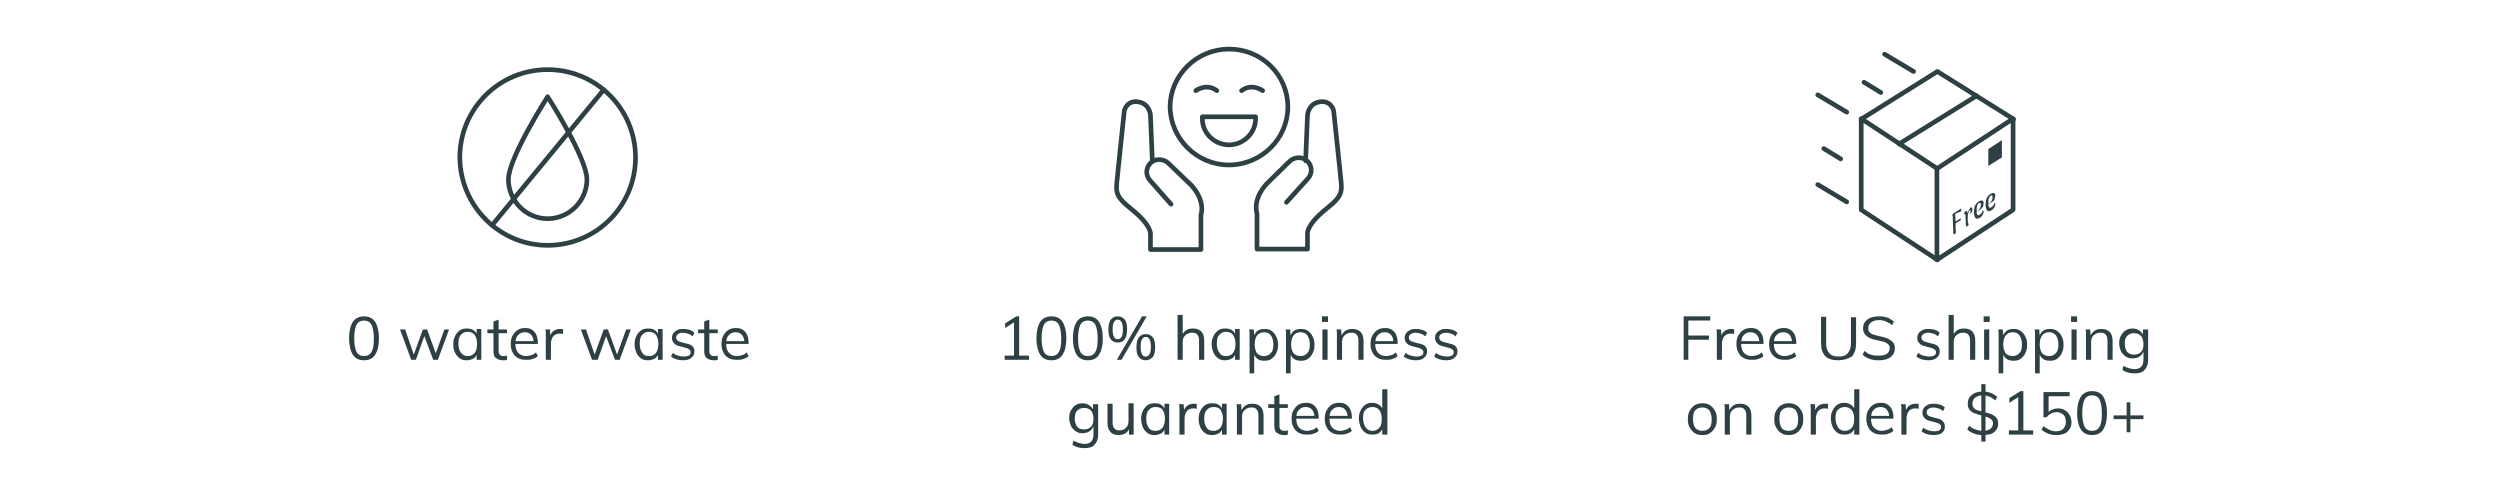 <?xml version="1.0" encoding="utf-8"?>
<!-- Generator: Adobe Illustrator 25.4.1, SVG Export Plug-In . SVG Version: 6.00 Build 0)  -->
<svg version="1.1" id="Capa_1" xmlns="http://www.w3.org/2000/svg" xmlns:xlink="http://www.w3.org/1999/xlink" x="0px" y="0px"
	 viewBox="0 0 535 105.9" style="enable-background:new 0 0 535 105.9;" xml:space="preserve">
<style type="text/css">
	.st0{fill:#2D4043;}
	.st1{fill:none;stroke:#2D4043;stroke-linecap:round;stroke-linejoin:round;stroke-miterlimit:10;}
</style>
<path class="st0" d="M77.9,77.1c-1.1,0-1.9-0.4-2.4-1.2c-0.5-0.8-0.8-2-0.8-3.5c0-1.6,0.3-2.7,0.8-3.5c0.5-0.8,1.4-1.2,2.4-1.2
	s1.9,0.4,2.4,1.2c0.5,0.8,0.8,2,0.8,3.5c0,1.6-0.3,2.7-0.8,3.5C79.8,76.7,79,77.1,77.9,77.1z M77.9,76.2c0.7,0,1.3-0.3,1.6-0.9
	c0.4-0.6,0.5-1.6,0.5-2.9c0-1.3-0.2-2.3-0.5-2.9c-0.3-0.6-0.9-0.9-1.6-0.9s-1.3,0.3-1.6,0.9c-0.3,0.6-0.5,1.6-0.5,2.9
	c0,1.3,0.2,2.3,0.5,2.9C76.6,75.9,77.2,76.2,77.9,76.2z M88,77l-2.4-6.5h1.1l2,5.8h-0.3l2.1-5.8h0.9l2.1,5.8H93l2.1-5.8h1L93.7,77
	h-1l-2.2-5.9h0.6L89,77H88z M99.9,77.1c-0.6,0-1.1-0.1-1.5-0.4c-0.4-0.3-0.8-0.7-1-1.2C97.1,75,97,74.4,97,73.7
	c0-0.7,0.1-1.3,0.4-1.8c0.2-0.5,0.6-0.9,1-1.2c0.4-0.3,0.9-0.4,1.5-0.4c0.6,0,1.1,0.1,1.5,0.4c0.4,0.3,0.7,0.7,0.8,1.3l-0.2,0.1
	v-1.7h1V77h-1v-1.7l0.2,0.1c-0.1,0.5-0.4,1-0.8,1.3C101,76.9,100.5,77.1,99.9,77.1z M100.1,76.2c0.6,0,1.1-0.2,1.5-0.7
	c0.3-0.4,0.5-1.1,0.5-1.9s-0.2-1.4-0.5-1.9c-0.3-0.4-0.8-0.7-1.5-0.7c-0.6,0-1.1,0.2-1.5,0.7c-0.4,0.4-0.5,1.1-0.5,1.9
	c0,0.8,0.2,1.4,0.5,1.8C99,76,99.5,76.2,100.1,76.2z M104.3,71.3v-0.8h4.2v0.8H104.3z M108.5,76.1V77c-0.1,0-0.3,0.1-0.4,0.1
	c-0.1,0-0.3,0-0.5,0c-0.6,0-1.1-0.2-1.5-0.5c-0.4-0.3-0.5-0.9-0.5-1.6v-6.2l1.1-0.4v6.5c0,0.3,0,0.6,0.1,0.8
	c0.1,0.2,0.2,0.3,0.4,0.4c0.2,0.1,0.4,0.1,0.6,0.1c0.1,0,0.2,0,0.4,0C108.2,76.1,108.3,76.1,108.5,76.1z M115.1,76.2
	c-0.3,0.3-0.7,0.5-1.1,0.6c-0.4,0.2-0.9,0.2-1.4,0.2c-0.7,0-1.3-0.1-1.8-0.4c-0.5-0.3-0.9-0.7-1.1-1.2c-0.3-0.5-0.4-1.1-0.4-1.8
	c0-0.7,0.1-1.3,0.4-1.8c0.3-0.5,0.6-0.9,1.1-1.2c0.5-0.3,1-0.4,1.6-0.4c0.6,0,1.1,0.1,1.5,0.4c0.4,0.3,0.7,0.6,0.9,1.1
	c0.2,0.5,0.3,1,0.3,1.7v0.2h-4.9V73h4.3l-0.3,0.5c0-0.8-0.1-1.3-0.5-1.8c-0.3-0.4-0.8-0.6-1.4-0.6c-0.6,0-1.1,0.2-1.5,0.7
	c-0.4,0.4-0.5,1.1-0.5,1.8c0,0.8,0.2,1.5,0.6,1.9c0.4,0.4,0.9,0.7,1.7,0.7c0.4,0,0.7-0.1,1.1-0.2c0.4-0.1,0.7-0.3,1-0.6L115.1,76.2z
	 M116.8,77v-4.7c0-0.3,0-0.6,0-0.9c0-0.3,0-0.6-0.1-0.9h1l0.1,1.6l-0.1,0c0.1-0.6,0.4-1,0.8-1.3c0.4-0.3,0.9-0.4,1.4-0.4
	c0.1,0,0.2,0,0.3,0c0.1,0,0.2,0,0.3,0.1l0,1c-0.2-0.1-0.4-0.1-0.7-0.1c-0.5,0-0.8,0.1-1.1,0.3c-0.3,0.2-0.5,0.5-0.6,0.8
	c-0.1,0.3-0.2,0.6-0.2,1V77H116.8z M126.7,77l-2.4-6.5h1.1l2,5.8h-0.3l2.1-5.8h0.9l2.1,5.8h-0.3l2.1-5.8h1l-2.4,6.5h-1l-2.2-5.9h0.6
	l-2.1,5.9H126.7z M138.7,77.1c-0.6,0-1.1-0.1-1.5-0.4c-0.4-0.3-0.8-0.7-1-1.2c-0.2-0.5-0.4-1.1-0.4-1.8c0-0.7,0.1-1.3,0.4-1.8
	c0.2-0.5,0.6-0.9,1-1.2c0.4-0.3,0.9-0.4,1.5-0.4c0.6,0,1.1,0.1,1.5,0.4c0.4,0.3,0.7,0.7,0.8,1.3l-0.2,0.1v-1.7h1V77h-1v-1.7l0.2,0.1
	c-0.1,0.5-0.4,1-0.8,1.3C139.8,76.9,139.3,77.1,138.7,77.1z M138.9,76.2c0.6,0,1.1-0.2,1.5-0.7c0.3-0.4,0.5-1.1,0.5-1.9
	s-0.2-1.4-0.5-1.9c-0.3-0.4-0.8-0.7-1.5-0.7c-0.6,0-1.1,0.2-1.5,0.7c-0.4,0.4-0.5,1.1-0.5,1.9c0,0.8,0.2,1.4,0.5,1.8
	C137.7,76,138.2,76.2,138.9,76.2z M146.2,77.1c-1.1,0-2-0.3-2.6-0.8l0.4-0.8c0.3,0.3,0.7,0.5,1.1,0.6c0.4,0.1,0.8,0.2,1.2,0.2
	c0.5,0,0.9-0.1,1.1-0.2c0.3-0.2,0.4-0.4,0.4-0.7c0-0.3-0.1-0.5-0.3-0.6c-0.2-0.2-0.5-0.3-0.9-0.4l-1.1-0.3c-0.5-0.1-1-0.3-1.3-0.7
	c-0.3-0.3-0.4-0.7-0.4-1.1c0-0.4,0.1-0.7,0.3-1c0.2-0.3,0.5-0.5,0.9-0.7c0.4-0.2,0.8-0.2,1.3-0.2c0.5,0,0.9,0.1,1.3,0.2
	c0.4,0.1,0.7,0.4,1,0.6l-0.4,0.8c-0.3-0.3-0.6-0.5-1-0.6c-0.3-0.1-0.7-0.2-1-0.2c-0.5,0-0.8,0.1-1.1,0.3c-0.3,0.2-0.4,0.4-0.4,0.7
	c0,0.3,0.1,0.5,0.2,0.6c0.2,0.2,0.4,0.3,0.8,0.4l1.1,0.3c0.6,0.1,1.1,0.3,1.4,0.6c0.3,0.3,0.4,0.7,0.4,1.1c0,0.6-0.2,1-0.7,1.4
	C147.6,76.9,146.9,77.1,146.2,77.1z M149.4,71.3v-0.8h4.2v0.8H149.4z M153.6,76.1V77c-0.1,0-0.3,0.1-0.4,0.1c-0.1,0-0.3,0-0.5,0
	c-0.6,0-1.1-0.2-1.5-0.5c-0.4-0.3-0.5-0.9-0.5-1.6v-6.2l1.1-0.4v6.5c0,0.3,0,0.6,0.1,0.8c0.1,0.2,0.2,0.3,0.4,0.4
	c0.2,0.1,0.4,0.1,0.6,0.1c0.1,0,0.2,0,0.4,0C153.3,76.1,153.5,76.1,153.6,76.1z M160.2,76.2c-0.3,0.3-0.7,0.5-1.1,0.6
	c-0.4,0.2-0.9,0.2-1.4,0.2c-0.7,0-1.3-0.1-1.8-0.4c-0.5-0.3-0.9-0.7-1.1-1.2c-0.3-0.5-0.4-1.1-0.4-1.8c0-0.7,0.1-1.3,0.4-1.8
	c0.3-0.5,0.6-0.9,1.1-1.2c0.5-0.3,1-0.4,1.6-0.4c0.6,0,1.1,0.1,1.5,0.4c0.4,0.3,0.7,0.6,0.9,1.1c0.2,0.5,0.3,1,0.3,1.7v0.2h-4.9V73
	h4.3l-0.3,0.5c0-0.8-0.1-1.3-0.5-1.8c-0.3-0.4-0.8-0.6-1.4-0.6c-0.6,0-1.1,0.2-1.5,0.7c-0.4,0.4-0.5,1.1-0.5,1.8
	c0,0.8,0.2,1.5,0.6,1.9c0.4,0.4,0.9,0.7,1.7,0.7c0.4,0,0.7-0.1,1.1-0.2c0.4-0.1,0.7-0.3,1-0.6L160.2,76.2z"/>
<path class="st0" d="M217,76.5v-8.2l0.6,0.3l-2.5,1.6v-1l2.4-1.5h0.6v8.8H217z M215,77v-0.9h5.2V77H215z M225,77.1
	c-1.1,0-1.9-0.4-2.4-1.2c-0.5-0.8-0.8-2-0.8-3.5c0-1.6,0.3-2.7,0.8-3.5c0.5-0.8,1.4-1.2,2.4-1.2c1.1,0,1.9,0.4,2.4,1.2
	c0.5,0.8,0.8,2,0.8,3.5c0,1.6-0.3,2.7-0.8,3.5C226.9,76.7,226.1,77.1,225,77.1z M225,76.2c0.7,0,1.3-0.3,1.6-0.9
	c0.4-0.6,0.5-1.6,0.5-2.9c0-1.3-0.2-2.3-0.5-2.9c-0.3-0.6-0.9-0.9-1.6-0.9s-1.3,0.3-1.6,0.9c-0.3,0.6-0.5,1.6-0.5,2.9
	c0,1.3,0.2,2.3,0.5,2.9C223.7,75.9,224.3,76.2,225,76.2z M232.8,77.1c-1.1,0-1.9-0.4-2.4-1.2c-0.5-0.8-0.8-2-0.8-3.5
	c0-1.6,0.3-2.7,0.8-3.5c0.5-0.8,1.4-1.2,2.4-1.2c1.1,0,1.9,0.4,2.4,1.2c0.5,0.8,0.8,2,0.8,3.5c0,1.6-0.3,2.7-0.8,3.5
	C234.7,76.7,233.9,77.1,232.8,77.1z M232.8,76.2c0.7,0,1.3-0.3,1.6-0.9c0.4-0.6,0.5-1.6,0.5-2.9c0-1.3-0.2-2.3-0.5-2.9
	c-0.3-0.6-0.9-0.9-1.6-0.9s-1.3,0.3-1.6,0.9c-0.3,0.6-0.5,1.6-0.5,2.9c0,1.3,0.2,2.3,0.5,2.9C231.5,75.9,232.1,76.2,232.8,76.2z
	 M239.2,73.3c-0.6,0-1.1-0.2-1.5-0.7c-0.4-0.5-0.5-1.2-0.5-2.1c0-1,0.2-1.7,0.5-2.1c0.4-0.5,0.9-0.7,1.5-0.7c0.6,0,1.1,0.2,1.5,0.7
	c0.4,0.5,0.5,1.2,0.5,2.1c0,1-0.2,1.7-0.5,2.1C240.3,73.1,239.8,73.3,239.2,73.3z M239.2,72.6c0.4,0,0.6-0.2,0.8-0.5
	c0.2-0.3,0.3-0.9,0.3-1.6c0-0.7-0.1-1.2-0.3-1.6c-0.2-0.3-0.4-0.5-0.8-0.5s-0.6,0.2-0.8,0.5c-0.2,0.3-0.3,0.9-0.3,1.6
	c0,0.7,0.1,1.3,0.3,1.6C238.5,72.4,238.8,72.6,239.2,72.6z M239,77l5.4-9.3h1L240,77H239z M245.2,77.1c-0.6,0-1.1-0.2-1.5-0.7
	c-0.4-0.5-0.5-1.2-0.5-2.1c0-1,0.2-1.7,0.5-2.1c0.4-0.5,0.9-0.7,1.5-0.7c0.6,0,1.1,0.2,1.5,0.7c0.4,0.5,0.5,1.2,0.5,2.1
	c0,1-0.2,1.7-0.5,2.1C246.3,76.8,245.8,77.1,245.2,77.1z M245.2,76.3c0.4,0,0.6-0.2,0.8-0.5c0.2-0.3,0.3-0.9,0.3-1.6
	c0-0.7-0.1-1.2-0.3-1.6c-0.2-0.3-0.4-0.5-0.8-0.5c-0.4,0-0.6,0.2-0.8,0.5c-0.2,0.3-0.3,0.9-0.3,1.6c0,0.7,0.1,1.3,0.3,1.6
	C244.5,76.1,244.8,76.3,245.2,76.3z M252,77v-9.6h1.1v4.4l-0.2,0.1c0.2-0.5,0.5-0.9,0.9-1.2c0.4-0.3,0.9-0.4,1.5-0.4
	c1.6,0,2.4,0.9,2.4,2.6V77h-1.1v-4.1c0-0.6-0.1-1-0.4-1.3c-0.2-0.3-0.6-0.4-1.1-0.4c-0.6,0-1.1,0.2-1.5,0.6
	c-0.4,0.4-0.5,0.9-0.5,1.5V77H252z M262.2,77.1c-0.6,0-1.1-0.1-1.5-0.4c-0.4-0.3-0.8-0.7-1-1.2c-0.2-0.5-0.4-1.1-0.4-1.8
	c0-0.7,0.1-1.3,0.4-1.8c0.2-0.5,0.6-0.9,1-1.2c0.4-0.3,0.9-0.4,1.5-0.4c0.6,0,1.1,0.1,1.5,0.4c0.4,0.3,0.7,0.7,0.8,1.3l-0.2,0.1
	v-1.7h1V77h-1v-1.7l0.2,0.1c-0.1,0.5-0.4,1-0.8,1.3C263.3,76.9,262.8,77.1,262.2,77.1z M262.4,76.2c0.6,0,1.1-0.2,1.5-0.7
	c0.3-0.4,0.5-1.1,0.5-1.9s-0.2-1.4-0.5-1.9c-0.3-0.4-0.8-0.7-1.5-0.7c-0.6,0-1.1,0.2-1.5,0.7c-0.4,0.4-0.5,1.1-0.5,1.9
	c0,0.8,0.2,1.4,0.5,1.8C261.2,76,261.7,76.2,262.4,76.2z M267.4,79.8v-7.5c0-0.3,0-0.6,0-0.9c0-0.3,0-0.6-0.1-0.9h1l0.1,1.4
	l-0.1,0.2c0.1-0.5,0.4-1,0.8-1.3c0.4-0.3,0.9-0.4,1.5-0.4c0.6,0,1.1,0.1,1.5,0.4c0.4,0.3,0.8,0.7,1,1.2c0.3,0.5,0.4,1.1,0.4,1.8
	c0,0.7-0.1,1.3-0.4,1.8c-0.2,0.5-0.6,0.9-1,1.2c-0.4,0.3-0.9,0.4-1.5,0.4c-0.6,0-1.1-0.1-1.5-0.4c-0.4-0.3-0.7-0.7-0.8-1.3l0.1-0.1
	v4.5H267.4z M270.5,76.2c0.6,0,1.1-0.2,1.5-0.7c0.4-0.4,0.5-1,0.5-1.8c0-0.8-0.2-1.4-0.5-1.9c-0.4-0.5-0.8-0.7-1.5-0.7
	c-0.6,0-1.1,0.2-1.5,0.7c-0.3,0.4-0.5,1.1-0.5,1.9s0.2,1.4,0.5,1.9C269.4,76,269.9,76.2,270.5,76.2z M275.2,79.8v-7.5
	c0-0.3,0-0.6,0-0.9c0-0.3,0-0.6-0.1-0.9h1l0.1,1.4l-0.1,0.2c0.1-0.5,0.4-1,0.8-1.3c0.4-0.3,0.9-0.4,1.5-0.4c0.6,0,1.1,0.1,1.5,0.4
	c0.4,0.3,0.8,0.7,1,1.2c0.3,0.5,0.4,1.1,0.4,1.8c0,0.7-0.1,1.3-0.4,1.8c-0.2,0.5-0.6,0.9-1,1.2c-0.4,0.3-0.9,0.4-1.5,0.4
	c-0.6,0-1.1-0.1-1.5-0.4c-0.4-0.3-0.7-0.7-0.8-1.3l0.1-0.1v4.5H275.2z M278.3,76.2c0.6,0,1.1-0.2,1.5-0.7c0.4-0.4,0.5-1,0.5-1.8
	c0-0.8-0.2-1.4-0.5-1.9c-0.4-0.5-0.8-0.7-1.5-0.7c-0.6,0-1.1,0.2-1.5,0.7c-0.3,0.4-0.5,1.1-0.5,1.9s0.2,1.4,0.5,1.9
	C277.2,76,277.7,76.2,278.3,76.2z M283,77v-6.5h1.1V77H283z M282.9,67.7h1.3v1.2h-1.3V67.7z M286.1,77v-4.7c0-0.3,0-0.6,0-0.9
	c0-0.3,0-0.6-0.1-0.9h1l0.1,1.4l-0.1,0.1c0.2-0.5,0.5-0.9,0.9-1.2c0.4-0.3,0.9-0.4,1.5-0.4c1.6,0,2.4,0.9,2.4,2.6V77h-1.1v-4.1
	c0-0.6-0.1-1-0.4-1.3c-0.2-0.3-0.6-0.4-1.1-0.4c-0.6,0-1.1,0.2-1.5,0.6c-0.4,0.4-0.5,0.9-0.5,1.5V77H286.1z M299.1,76.2
	c-0.3,0.3-0.7,0.5-1.1,0.6c-0.4,0.2-0.9,0.2-1.4,0.2c-0.7,0-1.3-0.1-1.8-0.4c-0.5-0.3-0.9-0.7-1.1-1.2c-0.3-0.5-0.4-1.1-0.4-1.8
	c0-0.7,0.1-1.3,0.4-1.8c0.3-0.5,0.6-0.9,1.1-1.2c0.5-0.3,1-0.4,1.6-0.4c0.6,0,1.1,0.1,1.5,0.4c0.4,0.3,0.7,0.6,0.9,1.1
	c0.2,0.5,0.3,1,0.3,1.7v0.2h-4.9V73h4.3l-0.3,0.5c0-0.8-0.1-1.3-0.5-1.8c-0.3-0.4-0.8-0.6-1.4-0.6c-0.6,0-1.1,0.2-1.5,0.7
	c-0.4,0.4-0.5,1.1-0.5,1.8c0,0.8,0.2,1.5,0.6,1.9c0.4,0.4,0.9,0.7,1.7,0.7c0.4,0,0.7-0.1,1.1-0.2c0.4-0.1,0.7-0.3,1-0.6L299.1,76.2z
	 M303,77.1c-1.1,0-2-0.3-2.6-0.8l0.4-0.8c0.3,0.3,0.7,0.5,1.1,0.6c0.4,0.1,0.8,0.2,1.2,0.2c0.5,0,0.9-0.1,1.1-0.2
	c0.3-0.2,0.4-0.4,0.4-0.7c0-0.3-0.1-0.5-0.3-0.6c-0.2-0.2-0.5-0.3-0.9-0.4l-1.1-0.3c-0.5-0.1-1-0.3-1.3-0.7
	c-0.3-0.3-0.4-0.7-0.4-1.1c0-0.4,0.1-0.7,0.3-1c0.2-0.3,0.5-0.5,0.9-0.7c0.4-0.2,0.8-0.2,1.3-0.2c0.5,0,0.9,0.1,1.3,0.2
	c0.4,0.1,0.8,0.4,1,0.6l-0.4,0.8c-0.3-0.3-0.6-0.5-1-0.6c-0.3-0.1-0.7-0.2-1-0.2c-0.5,0-0.8,0.1-1.1,0.3c-0.3,0.2-0.4,0.4-0.4,0.7
	c0,0.3,0.1,0.5,0.2,0.6c0.2,0.2,0.4,0.3,0.8,0.4l1.1,0.3c0.6,0.1,1.1,0.3,1.4,0.6c0.3,0.3,0.4,0.7,0.4,1.1c0,0.6-0.2,1-0.7,1.4
	C304.4,76.9,303.8,77.1,303,77.1z M309.5,77.1c-1.1,0-2-0.3-2.6-0.8l0.4-0.8c0.3,0.3,0.7,0.5,1.1,0.6c0.4,0.1,0.8,0.2,1.2,0.2
	c0.5,0,0.9-0.1,1.1-0.2c0.3-0.2,0.4-0.4,0.4-0.7c0-0.3-0.1-0.5-0.3-0.6c-0.2-0.2-0.5-0.3-0.9-0.4l-1.1-0.3c-0.5-0.1-1-0.3-1.3-0.7
	c-0.3-0.3-0.4-0.7-0.4-1.1c0-0.4,0.1-0.7,0.3-1c0.2-0.3,0.5-0.5,0.9-0.7c0.4-0.2,0.8-0.2,1.3-0.2c0.5,0,0.9,0.1,1.3,0.2
	c0.4,0.1,0.7,0.4,1,0.6l-0.4,0.8c-0.3-0.3-0.6-0.5-1-0.6c-0.3-0.1-0.7-0.2-1-0.2c-0.5,0-0.8,0.1-1.1,0.3c-0.3,0.2-0.4,0.4-0.4,0.7
	c0,0.3,0.1,0.5,0.2,0.6c0.2,0.2,0.4,0.3,0.8,0.4l1.1,0.3c0.6,0.1,1.1,0.3,1.4,0.6c0.3,0.3,0.4,0.7,0.4,1.1c0,0.6-0.2,1-0.7,1.4
	C310.9,76.9,310.3,77.1,309.5,77.1z M232.1,95.9c-1,0-1.8-0.2-2.6-0.7l0.2-0.9c0.4,0.2,0.8,0.4,1.2,0.5c0.4,0.1,0.8,0.2,1.2,0.2
	c0.6,0,1.1-0.2,1.4-0.5c0.3-0.3,0.5-0.8,0.5-1.5v-1.8l0.1-0.2c-0.1,0.3-0.3,0.7-0.5,0.9c-0.2,0.3-0.5,0.4-0.8,0.6
	c-0.3,0.1-0.7,0.2-1.1,0.2c-0.6,0-1.1-0.1-1.5-0.4c-0.4-0.3-0.8-0.7-1-1.1c-0.2-0.5-0.4-1.1-0.4-1.7s0.1-1.2,0.4-1.7
	c0.3-0.5,0.6-0.9,1-1.1c0.4-0.3,1-0.4,1.5-0.4c0.6,0,1.1,0.2,1.5,0.5c0.4,0.3,0.7,0.7,0.9,1.2l-0.2-0.1v-1.4h1.1v6.5
	c0,1-0.3,1.7-0.8,2.2C233.8,95.7,233.1,95.9,232.1,95.9z M232,91.9c0.6,0,1.1-0.2,1.5-0.6c0.4-0.4,0.5-1,0.5-1.7
	c0-0.7-0.2-1.3-0.5-1.7c-0.4-0.4-0.8-0.6-1.5-0.6c-0.6,0-1.1,0.2-1.5,0.6c-0.4,0.4-0.5,1-0.5,1.7c0,0.7,0.2,1.3,0.5,1.7
	C230.8,91.7,231.3,91.9,232,91.9z M239.4,93.1c-0.8,0-1.4-0.2-1.8-0.7c-0.4-0.4-0.6-1.1-0.6-1.9v-4.1h1.1v4c0,0.6,0.1,1,0.4,1.3
	c0.2,0.3,0.6,0.4,1.1,0.4c0.6,0,1-0.2,1.4-0.6c0.4-0.4,0.5-0.9,0.5-1.5v-3.7h1.1V93h-1v-1.4l0.2-0.1c-0.2,0.5-0.5,0.9-0.9,1.2
	C240.4,93,239.9,93.1,239.4,93.1z M247.1,93.1c-0.6,0-1.1-0.1-1.5-0.4c-0.4-0.3-0.8-0.7-1-1.2c-0.2-0.5-0.4-1.1-0.4-1.8
	c0-0.7,0.1-1.3,0.4-1.8c0.2-0.5,0.6-0.9,1-1.2c0.4-0.3,0.9-0.4,1.5-0.4c0.6,0,1.1,0.1,1.5,0.4c0.4,0.3,0.7,0.7,0.8,1.3l-0.2,0.1
	v-1.7h1V93h-1v-1.7l0.2,0.1c-0.1,0.5-0.4,1-0.8,1.3C248.2,92.9,247.7,93.1,247.1,93.1z M247.3,92.2c0.6,0,1.1-0.2,1.5-0.7
	c0.3-0.4,0.5-1.1,0.5-1.9s-0.2-1.4-0.5-1.9c-0.3-0.4-0.8-0.6-1.5-0.6c-0.6,0-1.1,0.2-1.5,0.7c-0.4,0.4-0.5,1.1-0.5,1.9
	c0,0.8,0.2,1.4,0.5,1.8C246.1,92,246.6,92.2,247.3,92.2z M252.4,93v-4.7c0-0.3,0-0.6,0-0.9c0-0.3,0-0.6-0.1-0.9h1l0.1,1.6l-0.1,0
	c0.1-0.6,0.4-1,0.8-1.3c0.4-0.3,0.9-0.4,1.4-0.4c0.1,0,0.2,0,0.3,0c0.1,0,0.2,0,0.3,0.1l0,1c-0.2-0.1-0.4-0.1-0.7-0.1
	c-0.4,0-0.8,0.1-1.1,0.3c-0.3,0.2-0.5,0.5-0.6,0.8c-0.1,0.3-0.2,0.6-0.2,1V93H252.4z M259.4,93.1c-0.6,0-1.1-0.1-1.5-0.4
	c-0.4-0.3-0.8-0.7-1-1.2c-0.2-0.5-0.4-1.1-0.4-1.8c0-0.7,0.1-1.3,0.4-1.8c0.2-0.5,0.6-0.9,1-1.2c0.4-0.3,0.9-0.4,1.5-0.4
	c0.6,0,1.1,0.1,1.5,0.4c0.4,0.3,0.7,0.7,0.8,1.3l-0.2,0.1v-1.7h1V93h-1v-1.7l0.2,0.1c-0.1,0.5-0.4,1-0.8,1.3
	C260.5,92.9,260,93.1,259.4,93.1z M259.7,92.2c0.6,0,1.1-0.2,1.5-0.7c0.3-0.4,0.5-1.1,0.5-1.9s-0.2-1.4-0.5-1.9
	c-0.3-0.4-0.8-0.6-1.5-0.6c-0.6,0-1.1,0.2-1.5,0.7c-0.4,0.4-0.5,1.1-0.5,1.9c0,0.8,0.2,1.4,0.5,1.8C258.5,92,259,92.2,259.7,92.2z
	 M264.7,93v-4.7c0-0.3,0-0.6,0-0.9c0-0.3,0-0.6-0.1-0.9h1l0.1,1.4l-0.1,0.1c0.2-0.5,0.5-0.9,0.9-1.2c0.4-0.3,0.9-0.4,1.5-0.4
	c1.6,0,2.4,0.9,2.4,2.6V93h-1.1v-4.1c0-0.6-0.1-1-0.4-1.3c-0.2-0.3-0.6-0.4-1.1-0.4c-0.6,0-1.1,0.2-1.5,0.6
	c-0.4,0.4-0.5,0.9-0.5,1.5V93H264.7z M271.4,87.3v-0.8h4.2v0.8H271.4z M275.6,92.1V93c-0.1,0-0.3,0.1-0.4,0.1c-0.1,0-0.3,0-0.5,0
	c-0.6,0-1.1-0.2-1.5-0.5c-0.4-0.3-0.5-0.9-0.5-1.6v-6.2l1.1-0.4v6.5c0,0.3,0,0.6,0.1,0.8c0.1,0.2,0.2,0.3,0.4,0.4
	c0.2,0.1,0.4,0.1,0.6,0.1c0.1,0,0.2,0,0.4,0C275.3,92.1,275.5,92.1,275.6,92.1z M282.2,92.2c-0.3,0.3-0.7,0.5-1.1,0.6
	c-0.4,0.2-0.9,0.2-1.4,0.2c-0.7,0-1.3-0.1-1.8-0.4c-0.5-0.3-0.9-0.7-1.1-1.2c-0.3-0.5-0.4-1.1-0.4-1.8c0-0.7,0.1-1.3,0.4-1.8
	c0.3-0.5,0.6-0.9,1.1-1.2c0.5-0.3,1-0.4,1.6-0.4c0.6,0,1.1,0.1,1.5,0.4c0.4,0.3,0.7,0.6,0.9,1.1c0.2,0.5,0.3,1,0.3,1.7v0.2h-4.9V89
	h4.3l-0.3,0.5c0-0.8-0.1-1.3-0.5-1.8c-0.3-0.4-0.8-0.6-1.4-0.6c-0.6,0-1.1,0.2-1.5,0.7c-0.4,0.4-0.5,1.1-0.5,1.8
	c0,0.8,0.2,1.5,0.6,1.9c0.4,0.4,0.9,0.7,1.7,0.7c0.4,0,0.7-0.1,1.1-0.2c0.4-0.1,0.7-0.3,1-0.6L282.2,92.2z M289.3,92.2
	c-0.3,0.3-0.7,0.5-1.1,0.6c-0.4,0.2-0.9,0.2-1.4,0.2c-0.7,0-1.3-0.1-1.8-0.4c-0.5-0.3-0.9-0.7-1.1-1.2c-0.3-0.5-0.4-1.1-0.4-1.8
	c0-0.7,0.1-1.3,0.4-1.8c0.3-0.5,0.6-0.9,1.1-1.2c0.5-0.3,1-0.4,1.6-0.4c0.6,0,1.1,0.1,1.5,0.4c0.4,0.3,0.7,0.6,0.9,1.1
	c0.2,0.5,0.3,1,0.3,1.7v0.2h-4.9V89h4.3l-0.3,0.5c0-0.8-0.1-1.3-0.5-1.8c-0.3-0.4-0.8-0.6-1.4-0.6c-0.6,0-1.1,0.2-1.5,0.7
	c-0.4,0.4-0.5,1.1-0.5,1.8c0,0.8,0.2,1.5,0.6,1.9c0.4,0.4,0.9,0.7,1.7,0.7c0.4,0,0.7-0.1,1.1-0.2c0.4-0.1,0.7-0.3,1-0.6L289.3,92.2z
	 M296.8,93h-1v-1.8l0.2,0.1c-0.1,0.5-0.4,1-0.8,1.3c-0.4,0.3-0.9,0.4-1.5,0.4c-0.6,0-1.1-0.1-1.5-0.4c-0.4-0.3-0.8-0.7-1-1.2
	c-0.2-0.5-0.4-1.1-0.4-1.8c0-0.7,0.1-1.3,0.4-1.8c0.2-0.5,0.6-0.9,1-1.2c0.4-0.3,1-0.4,1.5-0.4c0.6,0,1.1,0.2,1.5,0.5
	c0.4,0.3,0.7,0.7,0.8,1.2l-0.2,0.1v-4.7h1.1V93z M293.7,92.2c0.6,0,1.1-0.2,1.5-0.7c0.4-0.4,0.5-1.1,0.5-1.9c0-0.8-0.2-1.4-0.5-1.8
	c-0.3-0.4-0.8-0.7-1.5-0.7c-0.6,0-1.1,0.2-1.5,0.6c-0.4,0.4-0.5,1-0.5,1.8c0,0.8,0.2,1.4,0.5,1.9C292.6,92,293.1,92.2,293.7,92.2z"
	/>
<path class="st0" d="M360.3,77v-9.3h5.7v0.9h-4.7v3.2h4.4v0.9h-4.4V77H360.3z M367.4,77v-4.7c0-0.3,0-0.6,0-0.9c0-0.3,0-0.6-0.1-0.9
	h1l0.1,1.6l-0.1,0c0.1-0.6,0.4-1,0.8-1.3c0.4-0.3,0.9-0.4,1.4-0.4c0.1,0,0.2,0,0.3,0c0.1,0,0.2,0,0.3,0.1l0,1
	c-0.2-0.1-0.4-0.1-0.7-0.1c-0.5,0-0.8,0.1-1.1,0.3c-0.3,0.2-0.5,0.5-0.6,0.8c-0.1,0.3-0.2,0.6-0.2,1V77H367.4z M377.4,76.2
	c-0.3,0.3-0.7,0.5-1.1,0.6c-0.4,0.2-0.9,0.2-1.4,0.2c-0.7,0-1.3-0.1-1.8-0.4c-0.5-0.3-0.9-0.7-1.1-1.2c-0.3-0.5-0.4-1.1-0.4-1.8
	c0-0.7,0.1-1.3,0.4-1.8c0.3-0.5,0.6-0.9,1.1-1.2c0.5-0.3,1-0.4,1.6-0.4c0.6,0,1.1,0.1,1.5,0.4c0.4,0.3,0.7,0.6,0.9,1.1
	c0.2,0.5,0.3,1,0.3,1.7v0.2h-4.9V73h4.3l-0.3,0.5c0-0.8-0.1-1.3-0.5-1.8c-0.3-0.4-0.8-0.6-1.4-0.6c-0.6,0-1.1,0.2-1.5,0.7
	c-0.4,0.4-0.5,1.1-0.5,1.8c0,0.8,0.2,1.5,0.6,1.9c0.4,0.4,0.9,0.7,1.7,0.7c0.4,0,0.7-0.1,1.1-0.2c0.4-0.1,0.7-0.3,1-0.6L377.4,76.2z
	 M384.4,76.2c-0.3,0.3-0.7,0.5-1.1,0.6c-0.4,0.2-0.9,0.2-1.4,0.2c-0.7,0-1.3-0.1-1.8-0.4c-0.5-0.3-0.9-0.7-1.1-1.2
	c-0.3-0.5-0.4-1.1-0.4-1.8c0-0.7,0.1-1.3,0.4-1.8c0.3-0.5,0.6-0.9,1.1-1.2c0.5-0.3,1-0.4,1.6-0.4c0.6,0,1.1,0.1,1.5,0.4
	c0.4,0.3,0.7,0.6,0.9,1.1c0.2,0.5,0.3,1,0.3,1.7v0.2h-4.9V73h4.3l-0.3,0.5c0-0.8-0.1-1.3-0.5-1.8c-0.3-0.4-0.8-0.6-1.4-0.6
	c-0.6,0-1.1,0.2-1.5,0.7c-0.4,0.4-0.5,1.1-0.5,1.8c0,0.8,0.2,1.5,0.6,1.9c0.4,0.4,0.9,0.7,1.7,0.7c0.4,0,0.7-0.1,1.1-0.2
	c0.4-0.1,0.7-0.3,1-0.6L384.4,76.2z M393.3,77.1c-1.2,0-2.1-0.3-2.7-0.9c-0.6-0.6-0.9-1.6-0.9-2.8v-5.6h1.1v5.7
	c0,0.9,0.2,1.6,0.7,2.1c0.4,0.5,1.1,0.7,2,0.7c0.9,0,1.5-0.2,1.9-0.7c0.4-0.5,0.7-1.1,0.7-2v-5.7h1.1v5.6c0,1.2-0.3,2.1-0.9,2.8
	C395.4,76.8,394.5,77.1,393.3,77.1z M402.1,77.1c-0.5,0-0.9,0-1.3-0.1c-0.4-0.1-0.8-0.2-1.2-0.4c-0.4-0.2-0.7-0.4-1-0.7l0.4-0.8
	c0.5,0.4,0.9,0.7,1.4,0.8c0.5,0.2,1,0.2,1.7,0.2c0.7,0,1.3-0.1,1.7-0.4c0.4-0.3,0.6-0.7,0.6-1.2c0-0.3-0.1-0.6-0.3-0.8
	c-0.2-0.2-0.5-0.4-0.8-0.5c-0.3-0.1-0.7-0.2-1.2-0.3c-0.4-0.1-0.9-0.2-1.3-0.3c-0.4-0.1-0.8-0.3-1.1-0.5c-0.3-0.2-0.5-0.4-0.7-0.7
	c-0.2-0.3-0.3-0.7-0.3-1.1c0-0.5,0.1-1,0.4-1.4c0.3-0.4,0.7-0.7,1.2-0.9c0.5-0.2,1.1-0.3,1.8-0.3c0.4,0,0.8,0,1.2,0.1
	c0.4,0.1,0.8,0.2,1.1,0.4c0.3,0.2,0.6,0.4,0.9,0.6l-0.4,0.8c-0.4-0.4-0.9-0.6-1.3-0.8c-0.5-0.2-0.9-0.3-1.5-0.3
	c-0.7,0-1.3,0.2-1.7,0.5c-0.4,0.3-0.6,0.7-0.6,1.3c0,0.3,0.1,0.6,0.3,0.8s0.4,0.4,0.8,0.5c0.3,0.1,0.7,0.2,1.1,0.3
	c0.5,0.1,0.9,0.2,1.3,0.3c0.4,0.1,0.8,0.3,1.1,0.5c0.3,0.2,0.6,0.4,0.8,0.7c0.2,0.3,0.3,0.6,0.3,1.1c0,0.5-0.1,1-0.4,1.4
	s-0.7,0.7-1.2,0.9C403.4,77,402.8,77.1,402.1,77.1z M412.7,77.1c-1.1,0-2-0.3-2.6-0.8l0.4-0.8c0.3,0.3,0.7,0.5,1.1,0.6
	c0.4,0.1,0.8,0.2,1.2,0.2c0.5,0,0.9-0.1,1.1-0.2c0.3-0.2,0.4-0.4,0.4-0.7c0-0.3-0.1-0.5-0.3-0.6c-0.2-0.2-0.5-0.3-0.9-0.4l-1.1-0.3
	c-0.5-0.1-1-0.3-1.3-0.7c-0.3-0.3-0.4-0.7-0.4-1.1c0-0.4,0.1-0.7,0.3-1c0.2-0.3,0.5-0.5,0.9-0.7c0.4-0.2,0.8-0.2,1.3-0.2
	c0.5,0,0.9,0.1,1.3,0.2c0.4,0.1,0.8,0.4,1,0.6l-0.4,0.8c-0.3-0.3-0.6-0.5-1-0.6c-0.3-0.1-0.7-0.2-1-0.2c-0.5,0-0.8,0.1-1.1,0.3
	c-0.3,0.2-0.4,0.4-0.4,0.7c0,0.3,0.1,0.5,0.2,0.6c0.2,0.2,0.4,0.3,0.8,0.4l1.1,0.3c0.6,0.1,1.1,0.3,1.4,0.6c0.3,0.3,0.4,0.7,0.4,1.1
	c0,0.6-0.2,1-0.7,1.4C414.1,76.9,413.5,77.1,412.7,77.1z M417,77v-9.6h1.1v4.4l-0.2,0.1c0.2-0.5,0.5-0.9,0.9-1.2
	c0.4-0.3,0.9-0.4,1.5-0.4c1.6,0,2.4,0.9,2.4,2.6V77h-1.1v-4.1c0-0.6-0.1-1-0.4-1.3c-0.2-0.3-0.6-0.4-1.1-0.4c-0.6,0-1.1,0.2-1.5,0.6
	c-0.4,0.4-0.5,0.9-0.5,1.5V77H417z M424.6,77v-6.5h1.1V77H424.6z M424.5,67.7h1.3v1.2h-1.3V67.7z M427.7,79.8v-7.5
	c0-0.3,0-0.6,0-0.9c0-0.3,0-0.6-0.1-0.9h1l0.1,1.4l-0.1,0.2c0.1-0.5,0.4-1,0.8-1.3c0.4-0.3,0.9-0.4,1.5-0.4c0.6,0,1.1,0.1,1.5,0.4
	c0.4,0.3,0.8,0.7,1,1.2c0.3,0.5,0.4,1.1,0.4,1.8c0,0.7-0.1,1.3-0.4,1.8c-0.2,0.5-0.6,0.9-1,1.2c-0.4,0.3-0.9,0.4-1.5,0.4
	c-0.6,0-1.1-0.1-1.5-0.4c-0.4-0.3-0.7-0.7-0.8-1.3l0.1-0.1v4.5H427.7z M430.7,76.2c0.6,0,1.1-0.2,1.5-0.7c0.4-0.4,0.5-1,0.5-1.8
	c0-0.8-0.2-1.4-0.5-1.9c-0.4-0.5-0.8-0.7-1.5-0.7c-0.6,0-1.1,0.2-1.5,0.7c-0.3,0.4-0.5,1.1-0.5,1.9s0.2,1.4,0.5,1.9
	C429.6,76,430.1,76.2,430.7,76.2z M435.5,79.8v-7.5c0-0.3,0-0.6,0-0.9c0-0.3,0-0.6-0.1-0.9h1l0.1,1.4l-0.1,0.2
	c0.1-0.5,0.4-1,0.8-1.3c0.4-0.3,0.9-0.4,1.5-0.4c0.6,0,1.1,0.1,1.5,0.4c0.4,0.3,0.8,0.7,1,1.2c0.3,0.5,0.4,1.1,0.4,1.8
	c0,0.7-0.1,1.3-0.4,1.8c-0.2,0.5-0.6,0.9-1,1.2c-0.4,0.3-0.9,0.4-1.5,0.4c-0.6,0-1.1-0.1-1.5-0.4c-0.4-0.3-0.7-0.7-0.8-1.3l0.1-0.1
	v4.5H435.5z M438.5,76.2c0.6,0,1.1-0.2,1.5-0.7c0.4-0.4,0.5-1,0.5-1.8c0-0.8-0.2-1.4-0.5-1.9c-0.4-0.5-0.9-0.7-1.5-0.7
	c-0.6,0-1.1,0.2-1.5,0.7c-0.3,0.4-0.5,1.1-0.5,1.9s0.2,1.4,0.5,1.9C437.4,76,437.9,76.2,438.5,76.2z M443.3,77v-6.5h1.1V77H443.3z
	 M443.2,67.7h1.3v1.2h-1.3V67.7z M446.4,77v-4.7c0-0.3,0-0.6,0-0.9c0-0.3,0-0.6-0.1-0.9h1l0.1,1.4l-0.1,0.1c0.2-0.5,0.5-0.9,0.9-1.2
	c0.4-0.3,0.9-0.4,1.5-0.4c1.6,0,2.4,0.9,2.4,2.6V77h-1.1v-4.1c0-0.6-0.1-1-0.4-1.3c-0.2-0.3-0.6-0.4-1.1-0.4c-0.6,0-1.1,0.2-1.5,0.6
	c-0.4,0.4-0.5,0.9-0.5,1.5V77H446.4z M456.8,79.9c-1,0-1.8-0.2-2.6-0.7l0.2-0.9c0.4,0.2,0.8,0.4,1.2,0.5c0.4,0.1,0.8,0.2,1.2,0.2
	c0.6,0,1.1-0.2,1.4-0.5c0.3-0.3,0.5-0.8,0.5-1.5v-1.8l0.1-0.2c-0.1,0.3-0.3,0.7-0.5,0.9c-0.2,0.3-0.5,0.4-0.8,0.6
	c-0.3,0.1-0.7,0.2-1.1,0.2c-0.6,0-1.1-0.1-1.5-0.4c-0.4-0.3-0.8-0.7-1-1.1c-0.2-0.5-0.4-1.1-0.4-1.7s0.1-1.2,0.4-1.7
	c0.3-0.5,0.6-0.9,1-1.1c0.4-0.3,1-0.4,1.5-0.4c0.6,0,1.1,0.2,1.5,0.5c0.4,0.3,0.7,0.7,0.9,1.2l-0.2-0.1v-1.4h1.1v6.5
	c0,1-0.3,1.7-0.8,2.2C458.5,79.7,457.8,79.9,456.8,79.9z M456.7,75.9c0.6,0,1.1-0.2,1.5-0.6c0.4-0.4,0.5-1,0.5-1.7
	c0-0.7-0.2-1.3-0.5-1.7c-0.4-0.4-0.9-0.6-1.5-0.6c-0.6,0-1.1,0.2-1.5,0.6c-0.4,0.4-0.5,1-0.5,1.7c0,0.7,0.2,1.3,0.5,1.7
	C455.6,75.7,456.1,75.9,456.7,75.9z M364.3,93.1c-0.6,0-1.2-0.1-1.6-0.4c-0.5-0.3-0.8-0.7-1.1-1.2c-0.3-0.5-0.4-1.1-0.4-1.8
	c0-0.7,0.1-1.3,0.4-1.8c0.3-0.5,0.6-0.9,1.1-1.2c0.5-0.3,1-0.4,1.6-0.4s1.2,0.1,1.6,0.4c0.5,0.3,0.8,0.7,1.1,1.2
	c0.3,0.5,0.4,1.1,0.4,1.8c0,0.7-0.1,1.3-0.4,1.8c-0.3,0.5-0.6,0.9-1.1,1.2C365.5,93,365,93.1,364.3,93.1z M364.3,92.2
	c0.6,0,1.1-0.2,1.5-0.6c0.4-0.4,0.5-1.1,0.5-1.9c0-0.8-0.2-1.4-0.5-1.9c-0.4-0.4-0.8-0.6-1.5-0.6s-1.1,0.2-1.5,0.6
	c-0.4,0.4-0.5,1.1-0.5,1.9c0,0.8,0.2,1.5,0.5,1.9C363.2,92,363.7,92.2,364.3,92.2z M369.1,93v-4.7c0-0.3,0-0.6,0-0.9
	c0-0.3,0-0.6-0.1-0.9h1l0.1,1.4l-0.1,0.1c0.2-0.5,0.5-0.9,0.9-1.2c0.4-0.3,0.9-0.4,1.5-0.4c1.6,0,2.4,0.9,2.4,2.6V93h-1.1v-4.1
	c0-0.6-0.1-1-0.4-1.3c-0.2-0.3-0.6-0.4-1.1-0.4c-0.6,0-1.1,0.2-1.5,0.6c-0.4,0.4-0.5,0.9-0.5,1.5V93H369.1z M382.8,93.1
	c-0.6,0-1.2-0.1-1.6-0.4c-0.5-0.3-0.8-0.7-1.1-1.2c-0.3-0.5-0.4-1.1-0.4-1.8c0-0.7,0.1-1.3,0.4-1.8c0.3-0.5,0.6-0.9,1.1-1.2
	c0.5-0.3,1-0.4,1.6-0.4c0.6,0,1.2,0.1,1.6,0.4c0.5,0.3,0.8,0.7,1.1,1.2c0.3,0.5,0.4,1.1,0.4,1.8c0,0.7-0.1,1.3-0.4,1.8
	c-0.3,0.5-0.6,0.9-1.1,1.2C383.9,93,383.4,93.1,382.8,93.1z M382.8,92.2c0.6,0,1.1-0.2,1.5-0.6c0.4-0.4,0.5-1.1,0.5-1.9
	c0-0.8-0.2-1.4-0.5-1.9c-0.4-0.4-0.8-0.6-1.5-0.6c-0.6,0-1.1,0.2-1.5,0.6c-0.4,0.4-0.5,1.1-0.5,1.9c0,0.8,0.2,1.5,0.5,1.9
	C381.6,92,382.1,92.2,382.8,92.2z M387.5,93v-4.7c0-0.3,0-0.6,0-0.9c0-0.3,0-0.6-0.1-0.9h1l0.1,1.6l-0.1,0c0.1-0.6,0.4-1,0.8-1.3
	c0.4-0.3,0.9-0.4,1.4-0.4c0.1,0,0.2,0,0.3,0c0.1,0,0.2,0,0.3,0.1l0,1c-0.2-0.1-0.4-0.1-0.7-0.1c-0.5,0-0.8,0.1-1.1,0.3
	c-0.3,0.2-0.5,0.5-0.6,0.8c-0.1,0.3-0.2,0.6-0.2,1V93H387.5z M397.8,93h-1v-1.8l0.2,0.1c-0.1,0.5-0.4,1-0.8,1.3
	c-0.4,0.3-0.9,0.4-1.5,0.4c-0.6,0-1.1-0.1-1.5-0.4c-0.4-0.3-0.8-0.7-1-1.2c-0.2-0.5-0.4-1.1-0.4-1.8c0-0.7,0.1-1.3,0.4-1.8
	c0.2-0.5,0.6-0.9,1-1.2c0.4-0.3,1-0.4,1.5-0.4c0.6,0,1.1,0.2,1.5,0.5c0.4,0.3,0.7,0.7,0.8,1.2l-0.2,0.1v-4.7h1.1V93z M394.8,92.2
	c0.6,0,1.1-0.2,1.5-0.7c0.4-0.4,0.5-1.1,0.5-1.9c0-0.8-0.2-1.4-0.5-1.8c-0.3-0.4-0.8-0.7-1.5-0.7c-0.6,0-1.1,0.2-1.5,0.6
	c-0.4,0.4-0.5,1-0.5,1.8c0,0.8,0.2,1.4,0.5,1.9C393.7,92,394.2,92.2,394.8,92.2z M405.2,92.2c-0.3,0.3-0.7,0.5-1.1,0.6
	c-0.4,0.2-0.9,0.2-1.4,0.2c-0.7,0-1.3-0.1-1.8-0.4c-0.5-0.3-0.9-0.7-1.1-1.2c-0.3-0.5-0.4-1.1-0.4-1.8c0-0.7,0.1-1.3,0.4-1.8
	c0.3-0.5,0.6-0.9,1.1-1.2c0.5-0.3,1-0.4,1.6-0.4c0.6,0,1.1,0.1,1.5,0.4c0.4,0.3,0.7,0.6,0.9,1.1c0.2,0.5,0.3,1,0.3,1.7v0.2h-4.9V89
	h4.3l-0.3,0.5c0-0.8-0.1-1.3-0.5-1.8c-0.3-0.4-0.8-0.6-1.4-0.6c-0.6,0-1.1,0.2-1.5,0.7c-0.4,0.4-0.5,1.1-0.5,1.8
	c0,0.8,0.2,1.5,0.6,1.9c0.4,0.4,0.9,0.7,1.7,0.7c0.4,0,0.7-0.1,1.1-0.2c0.4-0.1,0.7-0.3,1-0.6L405.2,92.2z M406.9,93v-4.7
	c0-0.3,0-0.6,0-0.9c0-0.3,0-0.6-0.1-0.9h1l0.1,1.6l-0.1,0c0.1-0.6,0.4-1,0.8-1.3c0.4-0.3,0.9-0.4,1.4-0.4c0.1,0,0.2,0,0.3,0
	c0.1,0,0.2,0,0.3,0.1l0,1c-0.2-0.1-0.4-0.1-0.7-0.1c-0.5,0-0.8,0.1-1.1,0.3c-0.3,0.2-0.5,0.5-0.6,0.8c-0.1,0.3-0.2,0.6-0.2,1V93
	H406.9z M413.8,93.1c-1.1,0-2-0.3-2.6-0.8l0.4-0.8c0.3,0.3,0.7,0.5,1.1,0.6c0.4,0.1,0.8,0.2,1.2,0.2c0.5,0,0.9-0.1,1.1-0.2
	c0.3-0.2,0.4-0.4,0.4-0.7c0-0.3-0.1-0.5-0.3-0.6c-0.2-0.2-0.5-0.3-0.9-0.4l-1.1-0.3c-0.5-0.1-1-0.3-1.3-0.7
	c-0.3-0.3-0.4-0.7-0.4-1.1c0-0.4,0.1-0.7,0.3-1c0.2-0.3,0.5-0.5,0.9-0.7c0.4-0.2,0.8-0.2,1.3-0.2c0.5,0,0.9,0.1,1.3,0.2
	c0.4,0.1,0.7,0.4,1,0.6l-0.4,0.8c-0.3-0.3-0.6-0.5-1-0.6c-0.3-0.1-0.7-0.2-1-0.2c-0.5,0-0.8,0.1-1.1,0.3c-0.3,0.2-0.4,0.4-0.4,0.7
	c0,0.3,0.1,0.5,0.2,0.6c0.2,0.2,0.4,0.3,0.8,0.4l1.1,0.3c0.6,0.1,1.1,0.3,1.4,0.7c0.3,0.3,0.4,0.7,0.4,1.1c0,0.6-0.2,1-0.7,1.4
	C415.2,92.9,414.6,93.1,413.8,93.1z M424.3,93.1c-0.7,0-1.3-0.1-1.8-0.3c-0.6-0.2-1.1-0.5-1.5-0.9l0.4-0.8c0.5,0.4,0.9,0.7,1.4,0.8
	c0.5,0.2,1,0.3,1.5,0.3c0.7,0,1.2-0.1,1.6-0.4c0.4-0.3,0.6-0.7,0.6-1.2c0-0.3-0.1-0.6-0.3-0.8c-0.2-0.2-0.4-0.3-0.8-0.5
	c-0.3-0.1-0.7-0.2-1-0.3c-0.4-0.1-0.8-0.2-1.1-0.3c-0.4-0.1-0.7-0.3-1.1-0.4c-0.3-0.2-0.6-0.4-0.8-0.7c-0.2-0.3-0.3-0.7-0.3-1.2
	c0-0.5,0.1-1,0.4-1.4c0.3-0.4,0.7-0.7,1.1-0.9c0.5-0.2,1.1-0.3,1.7-0.3c0.4,0,0.8,0,1.1,0.1c0.4,0.1,0.7,0.2,1.1,0.4
	c0.3,0.2,0.6,0.4,0.9,0.6l-0.4,0.8c-0.8-0.7-1.7-1.1-2.7-1.1c-0.7,0-1.2,0.2-1.6,0.5c-0.4,0.3-0.6,0.7-0.6,1.3
	c0,0.4,0.1,0.6,0.3,0.9c0.2,0.2,0.4,0.4,0.8,0.5c0.3,0.1,0.7,0.2,1.1,0.3c0.4,0.1,0.8,0.2,1.1,0.3c0.4,0.1,0.7,0.2,1.1,0.4
	c0.3,0.2,0.6,0.4,0.8,0.7c0.2,0.3,0.3,0.7,0.3,1.1c0,0.5-0.1,1-0.4,1.4c-0.3,0.4-0.7,0.7-1.2,0.9C425.5,93,425,93.1,424.3,93.1z
	 M424,94.5v-1.6l0-0.5v-8.2l0-0.4v-1.6h0.9v1.6l0,0.4v8.2l0,0.5v1.6H424z M431.9,92.5v-8.2l0.6,0.3l-2.5,1.6v-1l2.4-1.5h0.6v8.8
	H431.9z M429.9,93v-0.9h5.2V93H429.9z M440,93.1c-0.6,0-1.1-0.1-1.7-0.3c-0.5-0.2-1-0.5-1.4-0.8l0.4-0.8c0.4,0.3,0.9,0.6,1.3,0.8
	c0.4,0.2,0.9,0.3,1.4,0.3c0.6,0,1.2-0.2,1.5-0.5c0.4-0.4,0.6-0.9,0.6-1.5c0-0.4-0.1-0.8-0.2-1.1c-0.2-0.3-0.4-0.6-0.7-0.7
	c-0.3-0.2-0.6-0.3-1.1-0.3c-0.4,0-0.8,0.1-1.2,0.3c-0.3,0.2-0.7,0.4-0.9,0.8h-0.7v-5.4h5.6v0.9h-4.5v3.7l-0.3,0
	c0.3-0.4,0.6-0.6,1-0.8c0.4-0.2,0.8-0.3,1.3-0.3c0.6,0,1.1,0.1,1.5,0.4c0.4,0.2,0.8,0.6,1,1s0.4,1,0.4,1.5c0,0.6-0.1,1.1-0.4,1.5
	c-0.3,0.4-0.6,0.8-1.1,1C441.2,93,440.7,93.1,440,93.1z M447.7,93.1c-1.1,0-1.9-0.4-2.4-1.2c-0.5-0.8-0.8-2-0.8-3.5
	c0-1.6,0.3-2.7,0.8-3.5c0.5-0.8,1.4-1.2,2.4-1.2c1.1,0,1.9,0.4,2.4,1.2c0.5,0.8,0.8,2,0.8,3.5c0,1.6-0.3,2.7-0.8,3.5
	C449.6,92.7,448.8,93.1,447.7,93.1z M447.7,92.2c0.7,0,1.3-0.3,1.6-0.9c0.4-0.6,0.5-1.6,0.5-2.9c0-1.3-0.2-2.3-0.5-2.9
	c-0.3-0.6-0.9-0.9-1.6-0.9c-0.7,0-1.3,0.3-1.6,0.9c-0.3,0.6-0.5,1.6-0.5,2.9c0,1.3,0.2,2.3,0.5,2.9C446.4,91.9,447,92.2,447.7,92.2z
	 M458.7,88.9v0.8h-6.4v-0.8H458.7z M455.1,86.1h0.8v6.4h-0.8V86.1z"/>
<path class="st1" d="M430.8,44.9l-16.3,10.7V36.1l16.3-10.7V44.9z"/>
<path class="st1" d="M414.6,36.1l-16.3-10.7v19.5l16.3,10.7"/>
<path class="st1" d="M398.3,25.5l16.3-10.2l16.3,10.2"/>
<path class="st1" d="M406.4,30.8L423,20.5"/>
<path class="st0" d="M419.7,44.7c0,0.1,0,0.2,0,0.3c0,0.1-0.1,0.2-0.1,0.3c-0.4,0.1-0.8,0.2-1.2,0.5l0.1,1.6l1.1-0.7
	c0,0,0,0.1,0,0.2c0,0.1,0,0.2,0,0.2l-1.1,0.7l0,1.2c0,0.3,0.1,0.6,0.1,0.7c0,0.1-0.1,0.1-0.1,0.2c-0.1,0.1-0.1,0.1-0.2,0.2
	c-0.1,0.1-0.2,0.1-0.2,0c-0.1,0-0.1-0.1-0.1-0.2l-0.1-3.2c0-0.3,0-0.5-0.1-0.7c0.1-0.1,0.1-0.2,0.2-0.3c0.1-0.1,0.2-0.1,0.3-0.2
	l1.4-0.9C419.7,44.5,419.7,44.5,419.7,44.7z"/>
<path class="st0" d="M421.9,44.4c0.1,0.1,0.2,0.2,0.2,0.4c0,0.2,0,0.3-0.1,0.5c-0.1,0.1-0.1,0.3-0.2,0.3c-0.1,0-0.1,0.1-0.1,0.1
	c0,0-0.1,0-0.1,0c0-0.1,0-0.2,0.1-0.3c0-0.1,0-0.1,0-0.2c0-0.2-0.1-0.3-0.2-0.2c-0.1,0.1-0.2,0.3-0.3,0.6c-0.1,0.3-0.1,0.7-0.1,1.2
	c0,0.5,0,0.8,0.1,0.9c0,0.2,0,0.3,0.1,0.4c0,0.1-0.1,0.1-0.1,0.2c-0.1,0-0.1,0.1-0.2,0.1c-0.1,0.1-0.2,0.1-0.2,0
	c-0.1,0-0.1-0.1-0.1-0.3l-0.1-2.1c0-0.1,0-0.2,0-0.2c0,0-0.1,0-0.1,0c-0.1,0-0.1,0.1-0.1,0.2c0-0.1-0.1-0.1-0.1-0.2
	c0-0.1,0-0.2,0.1-0.3c0.1-0.1,0.1-0.2,0.2-0.3c0.1-0.1,0.2-0.1,0.3,0c0.1,0.1,0.1,0.2,0.2,0.4c0.1-0.5,0.3-0.9,0.6-1.1
	C421.6,44.3,421.8,44.3,421.9,44.4z"/>
<path class="st0" d="M424.5,45.2c0,0.1,0,0.1,0,0.2c-0.1,0.2-0.1,0.5-0.3,0.7c-0.1,0.2-0.3,0.4-0.5,0.5c-0.4,0.2-0.7,0.3-0.9,0.1
	c-0.2-0.2-0.3-0.5-0.4-1.1c0-0.5,0.1-1,0.2-1.5c0.2-0.4,0.5-0.8,0.9-1c0.3-0.2,0.5-0.2,0.7-0.2c0.2,0.1,0.3,0.2,0.3,0.5
	c0,0.3-0.1,0.6-0.2,0.9c-0.2,0.3-0.4,0.5-0.8,0.7c-0.2,0.1-0.3,0.2-0.5,0.3c0,0.4,0.1,0.6,0.2,0.7c0.1,0.1,0.3,0.1,0.5-0.1
	c0.2-0.1,0.3-0.2,0.4-0.4c0.1-0.2,0.2-0.3,0.2-0.5C424.5,45.1,424.5,45.1,424.5,45.2z M423.1,44.1c-0.1,0.3-0.1,0.7-0.1,1.1
	c0.1,0,0.2-0.1,0.2-0.1c0.2-0.1,0.4-0.3,0.5-0.5c0.1-0.2,0.2-0.4,0.2-0.8c0-0.4-0.1-0.5-0.4-0.3C423.3,43.5,423.2,43.7,423.1,44.1z"
	/>
<path class="st0" d="M427,43.6c0,0.1,0,0.1,0,0.2c-0.1,0.2-0.1,0.5-0.3,0.7c-0.1,0.2-0.3,0.4-0.5,0.5c-0.4,0.2-0.7,0.3-0.9,0.1
	c-0.2-0.2-0.3-0.5-0.4-1.1c0-0.5,0.1-1,0.2-1.5c0.2-0.4,0.5-0.8,0.9-1c0.3-0.2,0.5-0.2,0.7-0.2c0.2,0.1,0.3,0.2,0.3,0.5
	c0,0.3-0.1,0.6-0.2,0.9s-0.4,0.5-0.8,0.7c-0.2,0.1-0.3,0.2-0.5,0.3c0,0.4,0.1,0.6,0.2,0.7c0.1,0.1,0.3,0.1,0.5-0.1
	c0.2-0.1,0.3-0.2,0.4-0.4s0.2-0.3,0.2-0.5C427,43.5,427,43.6,427,43.6z M425.6,42.5c-0.1,0.3-0.1,0.7-0.1,1.1c0.1,0,0.2-0.1,0.2-0.1
	c0.2-0.1,0.4-0.3,0.5-0.5s0.2-0.4,0.2-0.8c0-0.4-0.1-0.5-0.4-0.3C425.8,42,425.7,42.2,425.6,42.5z"/>
<path class="st0" d="M425.5,31.9v3.6l2.9-1.8V30L425.5,31.9z"/>
<path class="st1" d="M395.2,24l-6.2-3.7"/>
<path class="st1" d="M395.2,43.2l-6.2-3.7"/>
<path class="st1" d="M409.5,15.3l-6.2-3.7"/>
<path class="st1" d="M402.5,19.8l-3.6-2.2"/>
<path class="st1" d="M393.9,34l-3.6-2.2"/>
<path class="st1" d="M117.2,52.5c10.4,0,18.8-8.4,18.8-18.8c0-10.4-8.4-18.8-18.8-18.8c-10.4,0-18.8,8.4-18.8,18.8
	C98.5,44.1,106.9,52.5,117.2,52.5z"/>
<path class="st1" d="M105.3,48.2l23.9-29"/>
<path class="st1" d="M125.6,38.4c0,4.6-3.8,8.4-8.4,8.4c-4.6,0-8.4-3.8-8.4-8.4c0-4.6,8.4-17.7,8.4-17.7S125.6,33.8,125.6,38.4z"/>
<path class="st1" d="M246.6,34.4l-0.4-9.7c0,0-0.1-2.5-2.6-2.9c-2.5-0.4-3,1.9-3,1.9s-0.8,7.5-1.3,12.4c-0.4,4.9-1.3,5.4,3,8.8
	c4.3,3.5,3.9,5.3,3.9,5.3v3.2h10.8V46c0,0,1.1-2.8-2-6.3l-5-4.8c-1.1-1-2.8-1-3.8,0c-1,1-1.1,2.6-0.1,3.7l4.5,5.1"/>
<path class="st1" d="M279.4,34.4l0.4-9.7c0,0,0.1-2.5,2.6-2.9c2.5-0.4,3,1.9,3,1.9s0.8,7.5,1.3,12.3c0.4,4.9,1.3,5.4-3,8.8
	c-4.3,3.5-3.9,5.3-3.9,5.3v3.2H269v-7.6c0,0-1.1-2.8,2-6.3l5-4.9c1.1-1,2.8-1,3.8,0c1,1,1.1,2.6,0.1,3.7l-4.6,5.1"/>
<path class="st1" d="M263,35.3c6.9,0,12.6-5.6,12.6-12.4c0-6.9-5.6-12.4-12.6-12.4c-6.9,0-12.6,5.6-12.6,12.4
	C250.5,29.7,256.1,35.3,263,35.3z"/>
<path class="st1" d="M257.3,25h11.4v0.4c0,3.1-2.6,5.6-5.7,5.6c-3.1,0-5.7-2.5-5.7-5.6V25z"/>
<path class="st1" d="M255.9,19.4c0,0,2.3-1.7,4.5,0"/>
<path class="st1" d="M270.2,19.4c0,0-2.3-1.7-4.5,0"/>
</svg>
